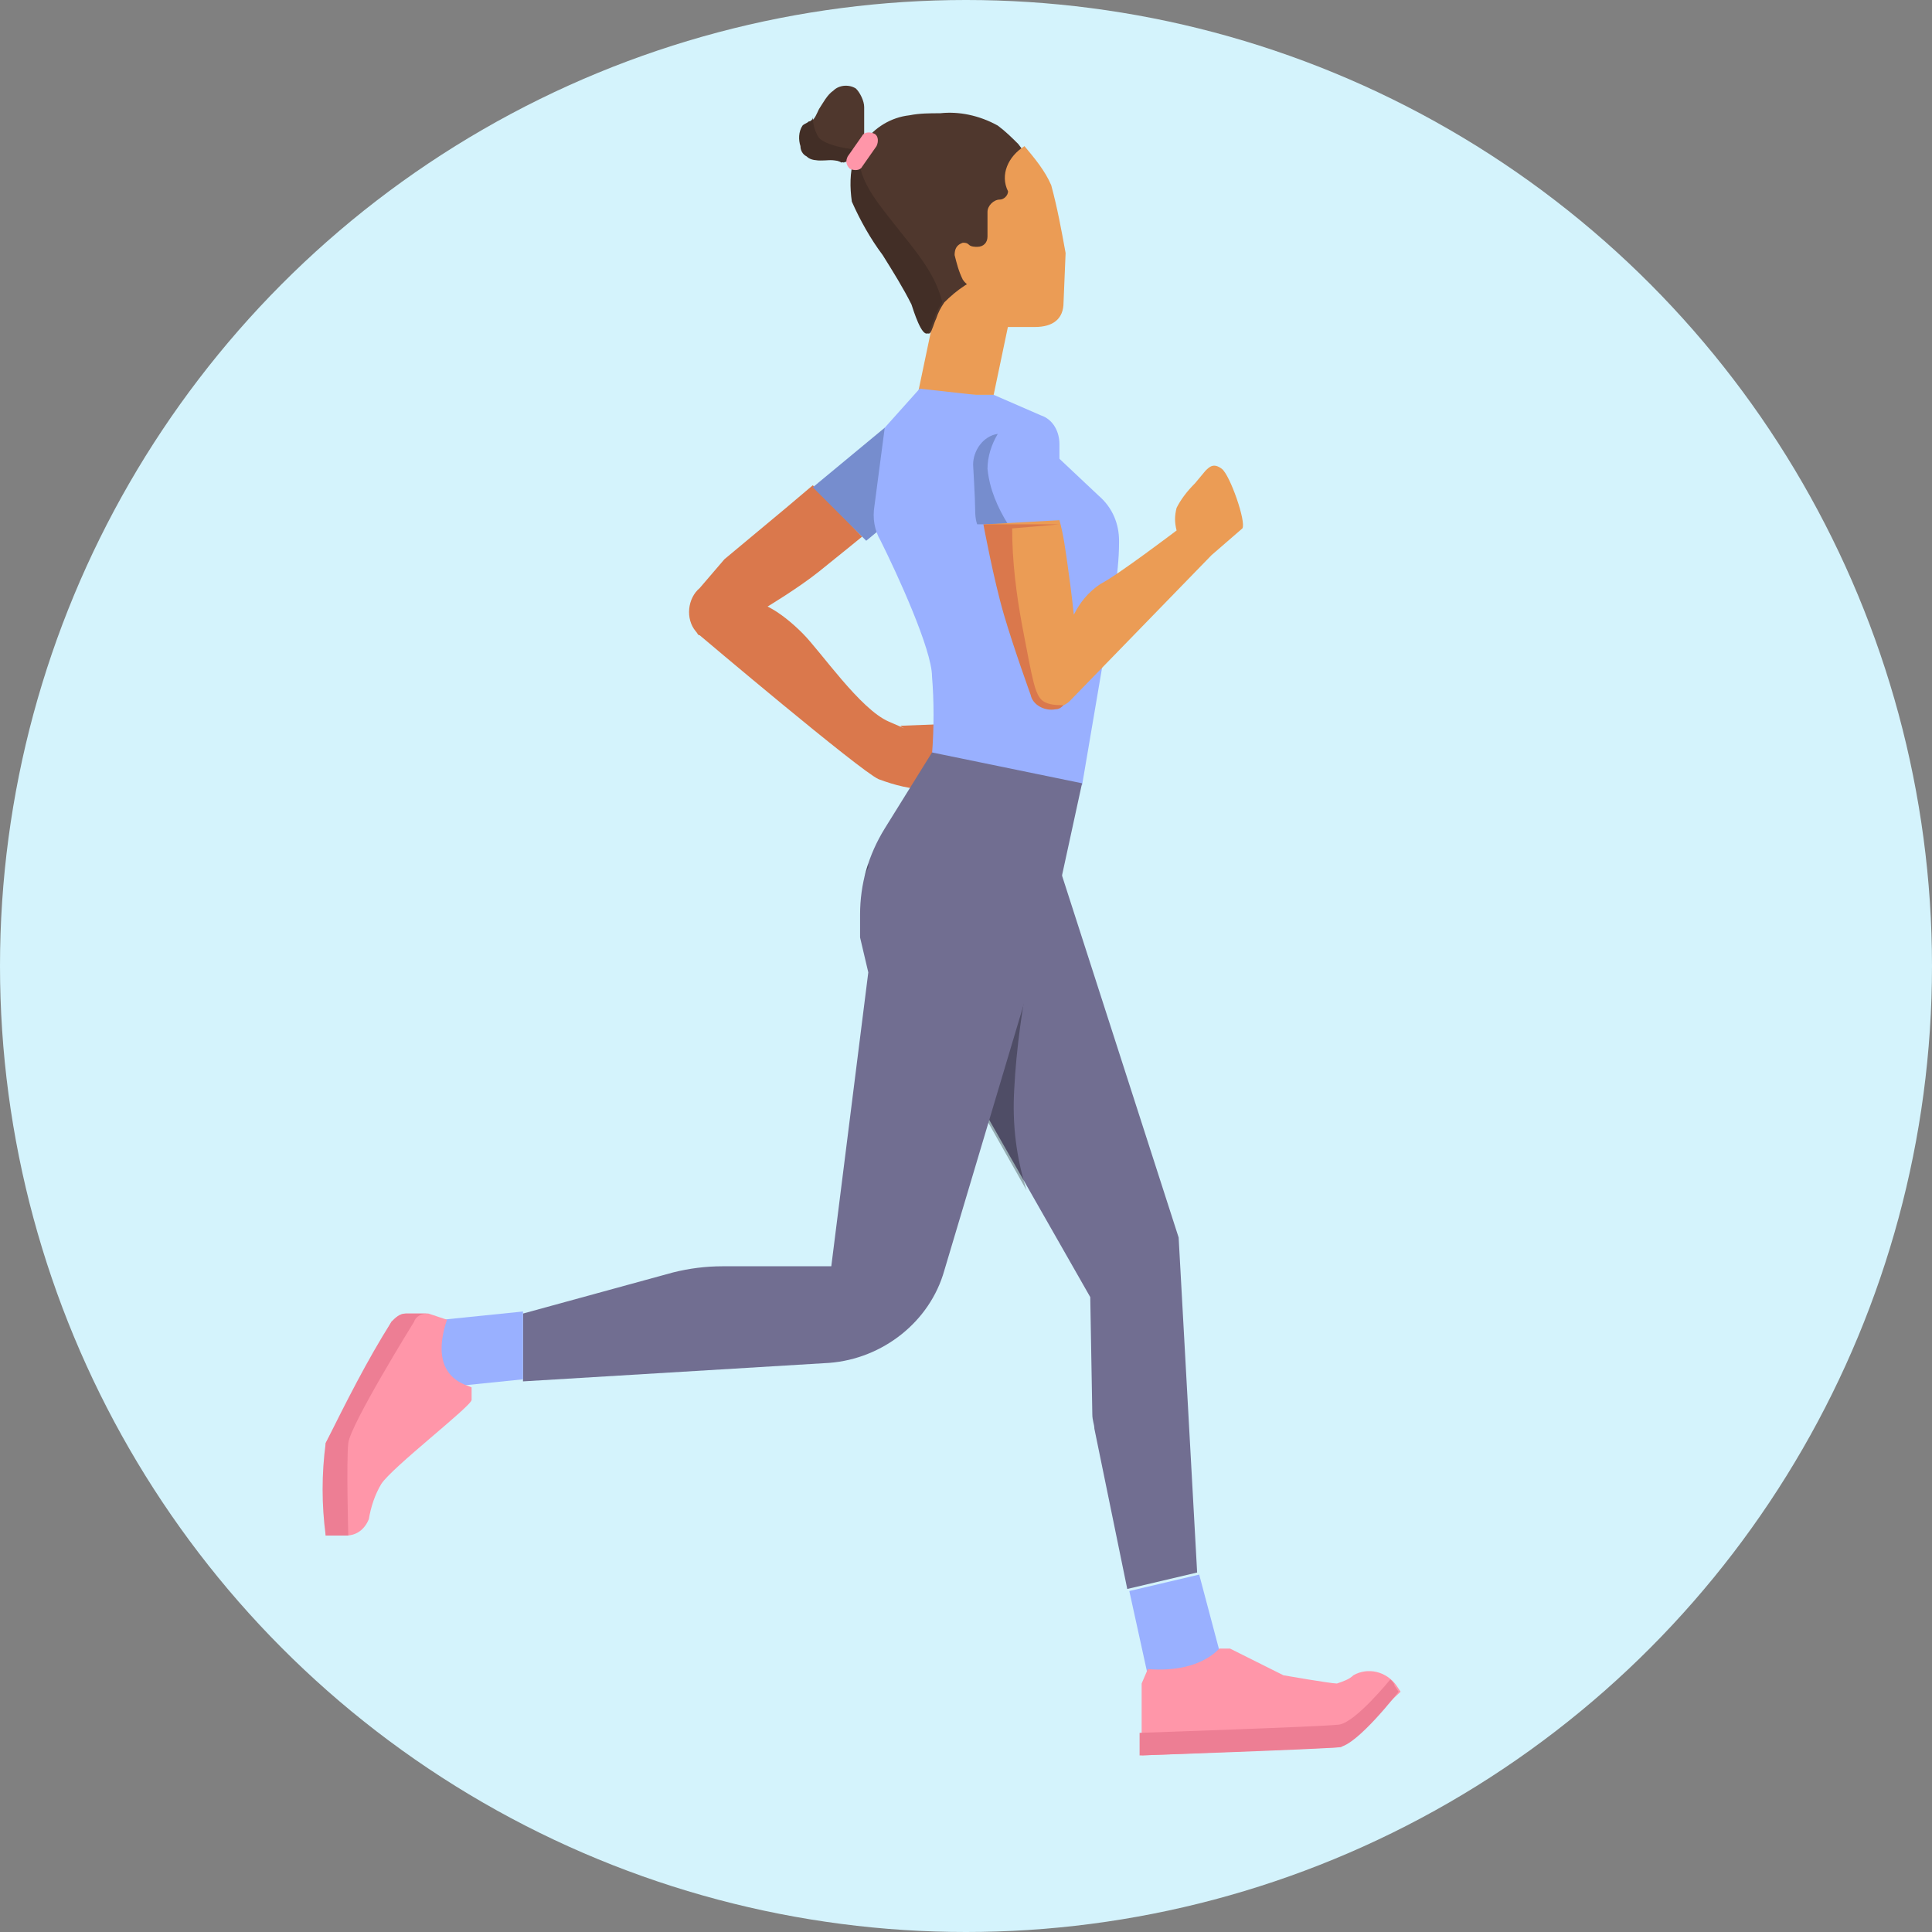 <?xml version="1.0" encoding="utf-8"?>
<!-- Generator: Adobe Illustrator 27.0.1, SVG Export Plug-In . SVG Version: 6.00 Build 0)  -->
<svg version="1.1" id="Layer_1" xmlns="http://www.w3.org/2000/svg" xmlns:xlink="http://www.w3.org/1999/xlink" x="0px" y="0px"
	 viewBox="0 0 94 94" style="enable-background:new 0 0 94 94;" xml:space="preserve">
<rect x="0" y="0" width="94" height="94" fill="#808080" stroke="none"/>
<style type="text/css">
	.st0{fill:#D4F3FC;}
	.st1{fill:#716E91;}
	.st2{fill:#99B0FF;}
	.st3{fill:#FF96A9;}
	.st4{fill:#ED7E94;}
	.st5{fill:#DA784C;}
	.st6{fill:#768DCE;}
	.st7{fill:#EB9C55;}
	.st8{fill:#4F372D;}
	.st9{fill:#422E26;}
	.st10{opacity:0.3;}
</style>
<g id="Group_28270" transform="translate(-738 -3297)">
	<circle id="Ellipse_4530" class="st0" cx="785" cy="3344" r="47"/>
	<g id="Group_26569" transform="translate(1807.346 3933.41)">
		<g id="Group_26568">
			<g id="Group_26550">
				<path id="Path_55872" class="st1" d="M-1017.8-594.2l5.8,18l0.9,16.3l-3.4,0.8l-1.6-7.8c0-0.2-0.1-0.4-0.1-0.7l-0.1-5.7
					l-6.1-10.7L-1017.8-594.2z"/>
			</g>
			<g id="Group_26551">
				<path id="Path_55873" class="st2" d="M-1014.4-559l0.9,4.1h3.8l-1.3-4.9L-1014.4-559z"/>
			</g>
			<g id="Group_26552">
				<path id="Path_55874" class="st3" d="M-1013.5-555.2l-0.3,0.7v3.5l9.7-0.4l2.9-2.7l-0.2-0.3c-0.5-0.7-1.4-0.9-2.1-0.5
					c-0.2,0.2-0.5,0.3-0.8,0.4c-0.3,0-2.6-0.4-2.6-0.4l-2.6-1.3h-0.5C-1010-556.3-1010.8-555-1013.5-555.2z"/>
			</g>
			<g id="Group_26553">
				<path id="Path_55875" class="st4" d="M-1001.7-554.7c0,0-1.7,2.1-2.5,2.2s-9.7,0.4-9.7,0.4v1.1c0,0,8.8-0.3,9.7-0.4
					s2.9-2.7,2.9-2.7l-0.2-0.3C-1001.5-554.5-1001.6-554.6-1001.7-554.7z"/>
			</g>
			<g id="Group_26554">
				<path id="Path_55876" class="st5" d="M-1029.8-612.8l-1.3,1.1l-3,2.5l-1.2,1.4c-0.6,0.5-0.7,1.5-0.2,2.1
					c0.1,0.1,0.1,0.2,0.2,0.2c0,0,7.8,6.6,8.7,7c0.8,0.3,1.6,0.5,2.4,0.5l1.3-2.1v-1.1l-2.6,0.1c-0.2,0,0.8,0.4-0.6-0.2
					s-3.3-3.4-4.2-4.3c-0.5-0.5-1.1-1-1.7-1.3c0,0,1.5-0.9,2.5-1.7s2.1-1.7,2.1-1.7L-1029.8-612.8z"/>
			</g>
			<g id="Group_26555">
				<path id="Path_55877" class="st6" d="M-1026.3-615.6l-3.5,2.9l2.6,2.6l2.9-2.4L-1026.3-615.6z"/>
			</g>
			<g id="Group_26556">
				<path id="Path_55878" class="st7" d="M-1021-617.2h-3.7l1.3-6.2h3.7L-1021-617.2z"/>
			</g>
			<path id="Path_55879" class="st8" d="M-1019.5-629L-1019.5-629l-0.3-0.4c-0.3-0.3-0.6-0.6-1-0.9c-0.9-0.5-1.9-0.7-2.8-0.6
				c-0.5,0-1,0-1.5,0.1c-0.9,0.1-1.7,0.6-2.2,1.3c0,0,0,0,0,0.1c0-0.3,0-0.5,0-0.8s0-0.7,0-1s-0.2-0.7-0.4-0.9
				c-0.3-0.2-0.8-0.2-1.1,0.1c-0.3,0.2-0.5,0.6-0.7,0.9c-0.1,0.2-0.2,0.5-0.4,0.6c-0.1,0.1-0.2,0.1-0.3,0.2c-0.2,0.3-0.2,0.7-0.1,1
				c0,0.2,0.1,0.4,0.3,0.5c0.4,0.4,1.2,0,1.7,0.3l0.3-0.1c0.1,0,0.2,0,0.3-0.1c-0.2,0.7-0.2,1.4-0.1,2.1c0.4,0.9,0.9,1.8,1.5,2.6
				c0.5,0.8,1,1.6,1.4,2.4c0.1,0.3,0.5,1.6,0.8,1.4c0.1-0.1,0.2-0.5,0.3-0.7c0.1-0.3,0.2-0.5,0.4-0.8c0.6-0.6,1.3-1.1,2.2-1.4
				c0.3-0.1,0.5-0.2,0.7-0.5s0.3-0.5,0.4-0.8c0.4-0.8,0.7-1.5,0.9-2.4C-1019.2-627.4-1019.2-628.2-1019.5-629z"/>
			<path id="Path_55880" class="st9" d="M-1027.4-629.1c0,0-1.6-0.1-2.1-0.6c-0.2-0.3-0.3-0.7-0.3-1c0,0.1-0.1,0.2-0.2,0.2
				c-0.1,0.1-0.2,0.1-0.3,0.2c-0.2,0.3-0.2,0.7-0.1,1c0,0.2,0.1,0.4,0.3,0.5c0.4,0.4,1.2,0,1.7,0.3l0.3-0.1c0.1,0,0.2,0,0.3-0.1
				c-0.2,0.7-0.2,1.4-0.1,2.1c0.4,0.9,0.9,1.8,1.5,2.6c0.5,0.8,1,1.6,1.4,2.4c0.1,0.3,0.5,1.6,0.8,1.4c0.1-0.1,0.2-0.5,0.3-0.7
				c0.1-0.3,0.2-0.5,0.4-0.8c-0.4-1.7-1.7-2.9-3.1-4.8S-1027.4-629.1-1027.4-629.1z"/>
			<g id="Group_26557">
				<path id="Path_55881" class="st7" d="M-1019.5-629.3c0.5,0.6,1,1.2,1.3,1.9c0.3,1.1,0.5,2.2,0.7,3.3l-0.1,2.4
					c0,0.8-0.5,1.2-1.4,1.2h-1.4c-0.4,0-0.8-0.4-0.8-0.8v-1c0,0-0.9,0.1-1.3-0.5c-0.2-0.4-0.3-0.8-0.4-1.2c0-0.3,0.1-0.5,0.4-0.6
					c0.1,0,0.2,0,0.3,0.1s0.3,0.1,0.4,0.1c0.3,0,0.5-0.2,0.5-0.5l0,0v-1.2c0-0.3,0.3-0.6,0.6-0.6l0,0c0.2,0,0.4-0.2,0.4-0.4l0,0
					C-1020.7-627.9-1020.3-628.8-1019.5-629.3z"/>
			</g>
			<g id="Group_26558">
				<path id="Path_55882" class="st2" d="M-1024.6-617.5l-1.7,1.9l-0.5,3.8c-0.1,0.6,0,1.2,0.3,1.7c0.8,1.6,2.5,5.3,2.5,6.6
					c0.1,1.2,0.1,2.5,0,3.8l7.3,1.5l1.6-9.4c0.1-0.8,0.2-1.6,0.2-2.4v-0.1c0-0.8-0.3-1.6-1-2.2l-5.1-4.8L-1024.6-617.5z"/>
			</g>
			<g id="Group_26559" class="st10">
				<path id="Path_55883" d="M-1017.8-594.2l-4.6,10.4l3,5.3c-0.5-1.6-0.7-3.2-0.6-4.9c0.1-2,0.4-4.1,0.8-6.1L-1017.8-594.2z"/>
			</g>
			<g id="Group_26560">
				<path id="Path_55884" class="st1" d="M-1024-599.8l-2.3,3.7c-0.8,1.3-1.2,2.7-1.2,4.2v1.1l0.4,1.7l-1.8,14.3h-5.3
					c-0.8,0-1.6,0.1-2.4,0.3l-7.3,2v3.3l14.9-0.9c2.6-0.2,4.9-2,5.6-4.5l5.7-19.1l1-4.6L-1024-599.8z"/>
			</g>
			<path id="Path_55885" class="st2" d="M-1048.8-572.1v3.3l4.9-0.5v-3.3L-1048.8-572.1z"/>
			<g id="Group_26561">
				<path id="Path_55886" class="st3" d="M-1047.6-572.2l-0.9-0.3h-1.1c-0.3,0-0.5,0.2-0.7,0.4l-3.2,5.9v4.5h1
					c0.5,0,0.9-0.3,1.1-0.8c0.1-0.6,0.3-1.2,0.6-1.7c0.5-0.8,4.4-3.8,4.4-4.1v-0.6C-1046.4-569-1048.6-569.2-1047.6-572.2z"/>
			</g>
			<g id="Group_26562">
				<path id="Path_55887" class="st4" d="M-1052.4-566.2c0.1-0.9,3.2-5.9,3.2-5.9c0.1-0.3,0.4-0.4,0.7-0.4h-1.1
					c-0.3,0-0.5,0.2-0.7,0.4c-1.2,1.9-2.2,3.9-3.2,5.9c-0.2,1.5-0.2,3,0,4.5h1c0,0,0,0,0.1,0
					C-1052.4-561.7-1052.5-565.3-1052.4-566.2z"/>
			</g>
			<g id="Group_26564">
				<g id="Group_26563" class="st10">
					<path id="Path_55888" d="M-1027.1-594.2c0-0.1,0-0.1,0-0.2c-0.1,0.3-0.2,0.6-0.2,0.9C-1027.3-593.8-1027.2-594-1027.1-594.2z"
						/>
				</g>
			</g>
			<g id="Group_26565">
				<path id="Path_55889" class="st2" d="M-1021-617.2l2.3,1c0.6,0.2,0.9,0.8,0.9,1.4v3.9h-3.7v-3.6l-1.5-2.7L-1021-617.2z"/>
			</g>
			<path id="Path_55890" class="st6" d="M-1022-613.8c0,0,0.1,1.7,0.1,2.2s0.1,0.7,0.1,0.7h1.5c-0.5-0.8-0.9-1.7-1-2.7
				c0-0.6,0.2-1.2,0.5-1.7C-1021.5-615.2-1022-614.5-1022-613.8z"/>
			<g id="Group_26566">
				<path id="Path_55891" class="st7" d="M-1021.4-610.9c0,0,0.5,2.7,1,4.4s1.3,3.9,1.3,3.9c0.2,0.7,1.3,0.8,1.8,0.3l6.9-7.1
					l1.5-1.3c0.2-0.3-0.6-2.6-1-2.9s-0.6-0.1-0.8,0.1l-0.5,0.6c-0.4,0.4-0.7,0.8-0.9,1.2c-0.1,0.4-0.1,0.7,0,1.1
					c0,0-2.9,2.2-3.7,2.6c-0.6,0.4-1,0.9-1.3,1.5c0,0-0.1-1-0.3-2.4c-0.1-0.7-0.2-1.5-0.4-2.2L-1021.4-610.9z"/>
			</g>
			<path id="Path_55892" class="st5" d="M-1018.6-602.3c-0.4-0.3-0.5-1-1-3.6c-0.3-1.6-0.5-3.2-0.5-4.8l2.3-0.2h-3.7
				c0,0,0.5,2.7,1,4.4s1.3,3.9,1.3,3.9c0.1,0.5,0.7,0.8,1.2,0.7c0.2,0,0.3-0.1,0.4-0.2C-1017.9-602.1-1018.3-602.1-1018.6-602.3z"/>
			<g id="Group_26567">
				<path id="Rectangle_2019" class="st3" d="M-1028.1-628.8l0.7-1c0.1-0.2,0.4-0.2,0.6-0.1l0,0l0,0c0.2,0.1,0.2,0.4,0.1,0.6l0,0
					l-0.7,1c-0.1,0.2-0.4,0.2-0.6,0.1l0,0C-1028.2-628.4-1028.2-628.6-1028.1-628.8L-1028.1-628.8z"/>
			</g>
		</g>
	</g>
</g>
</svg>
